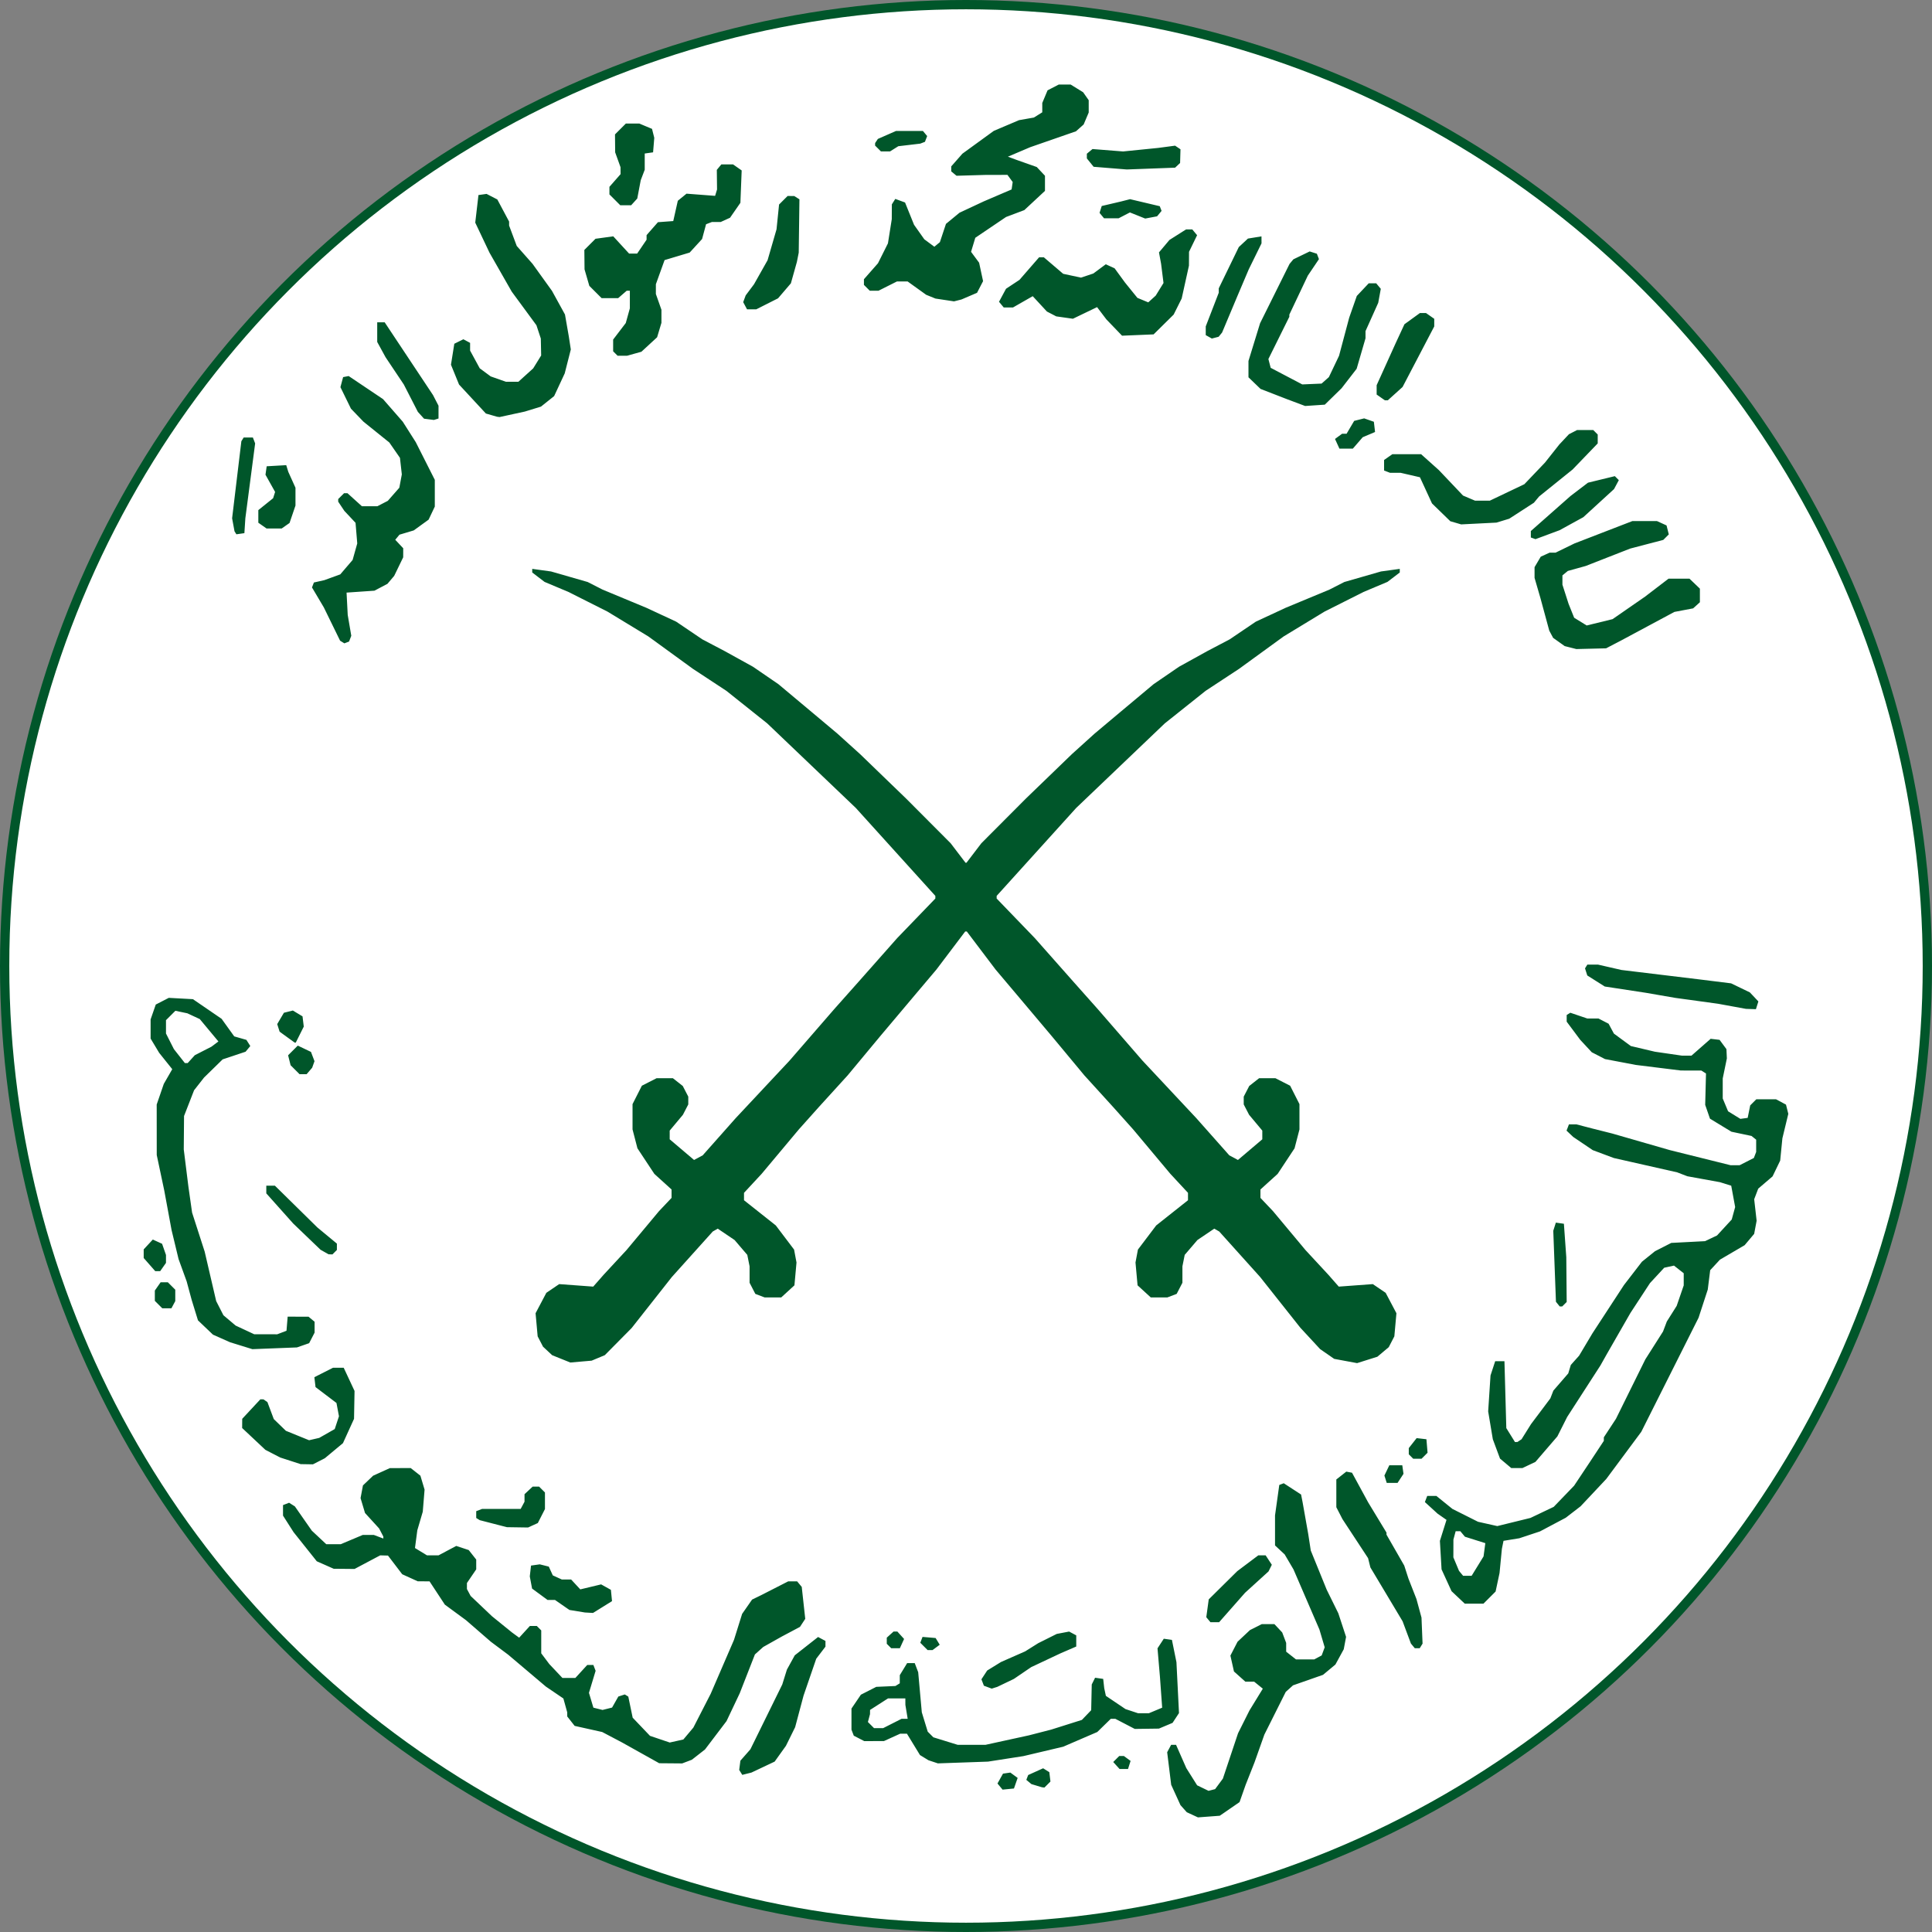 <?xml version="1.0" encoding="UTF-8" standalone="no"?>
<!-- Created with Inkscape (http://www.inkscape.org/) -->

<svg
   width="1040"
   height="1040"
   version="1.1"
   viewBox="0 0 1040 1040"
   id="svg1378"
   xmlns="http://www.w3.org/2000/svg"
   xmlns:svg="http://www.w3.org/2000/svg"
   xmlns:rdf="http://www.w3.org/1999/02/22-rdf-syntax-ns#"
   xmlns:cc="http://creativecommons.org/ns#"
   xmlns:dc="http://purl.org/dc/elements/1.1/">
  <rect x="0" y="0" width="1040" height="1040" fill="#808080" stroke="none"/>
  <defs
     id="defs1382" />
  <g
     id="g300"
     transform="translate(-1935.241,-508.264)">
    <circle
       style="opacity:1;fill:#00562a;fill-opacity:1;stroke-width:1.828;paint-order:markers fill stroke"
       id="circle2956"
       cx="2455.241"
       cy="1028.264"
       r="520" />
    <circle
       style="opacity:1;fill:#ffffff;fill-opacity:1;stroke-width:1.81;paint-order:markers fill stroke"
       id="path1659"
       cx="2455.241"
       cy="1028.264"
       r="515" />
    <path
       id="path1567"
       style="fill:#00562a;fill-opacity:1"
       d="M 2791.797,857.456 2783.797,857.653 2780.662,856.858 2777.527,856.063 2774.41,853.844 2771.293,851.625 2770.256,849.687 2769.219,847.749 2766.846,839.006 2764.473,830.264 2762.885,824.796 2761.297,819.328 V 816.45 813.572 L 2762.963,810.753 2764.628,807.934 2767.01,806.849 2769.392,805.764 H 2770.994 2772.598 L 2777.698,803.279 2782.797,800.795 2798.368,794.779 2813.938,788.764 H 2820.571 2827.203 L 2829.774,789.935 2832.345,791.107 2832.951,793.52 2833.557,795.933 2832.074,797.416 2830.591,798.899 2821.694,801.226 2812.797,803.554 2800.797,808.247 2788.797,812.941 2783.991,814.277 2779.185,815.612 2777.741,816.811 2776.297,818.009 V 820.502 822.995 L 2777.946,828.13 2779.594,833.264 2781.105,837.031 2782.617,840.798 2785.987,842.881 2789.358,844.964 2796.322,843.258 2803.286,841.551 2812.042,835.487 2820.797,829.424 2827.107,824.594 2833.417,819.764 H 2839.052 2844.688 L 2847.493,822.451 2850.297,825.138 V 828.796 832.454 L 2848.478,834.1 2846.658,835.747 2841.616,836.703 2836.573,837.66 2822.185,845.376 2807.797,853.092 2803.797,855.176 2799.797,857.26 Z M 2121.879,854.094 2120.616,854.579 2119.466,853.868 2118.316,853.157 2113.946,844.211 2109.575,835.264 2106.382,829.877 2103.188,824.491 2103.7,823.157 2104.212,821.823 2107.005,821.199 2109.797,820.574 2114.104,819.011 2118.411,817.448 2121.736,813.564 2125.061,809.68 2126.304,805.239 2127.548,800.798 2127.088,795.249 2126.628,789.7 2123.614,786.482 2120.6,783.264 2118.948,780.791 2117.297,778.319 V 777.613 776.907 L 2118.869,775.335 2120.44,773.764 H 2121.366 2122.292 L 2126.166,777.264 2130.04,780.764 H 2134.218 2138.397 L 2141.199,779.315 2144.001,777.866 2147.1,774.336 2150.199,770.807 2150.871,767.223 2151.543,763.639 2151.041,759.179 2150.538,754.718 2147.677,750.589 2144.815,746.46 2137.86,740.862 2130.905,735.264 2127.535,731.764 2124.166,728.264 2121.33,722.468 2118.495,716.673 2119.218,713.968 2119.941,711.264 2121.433,710.976 2122.925,710.689 2132.179,716.9 2141.433,723.11 2146.74,729.187 2152.047,735.264 2155.545,740.768 2159.044,746.271 2164.171,756.417 2169.297,766.562 V 773.762 780.961 L 2167.628,784.479 2165.959,787.996 2161.967,790.888 2157.975,793.78 2154.124,794.934 2150.274,796.087 2149.139,797.455 2148.004,798.822 2150.151,801.108 2152.297,803.393 2152.288,805.828 2152.278,808.264 2149.854,813.264 2147.43,818.264 2145.614,820.406 2143.797,822.548 2140.297,824.391 2136.797,826.233 2129.297,826.749 2121.797,827.264 2122.108,833.264 2122.418,839.264 2123.377,844.88 2124.337,850.497 2123.74,852.053 2123.143,853.609 Z M 2768.297,796.081 2761.797,798.494 2760.547,798.045 2759.297,797.597 V 795.861 794.125 L 2769.978,784.694 2780.659,775.264 2785.36,771.678 2790.062,768.091 2797.287,766.335 2804.513,764.579 2805.585,765.651 2806.657,766.723 2805.369,769.131 2804.08,771.538 2795.821,779.097 2787.561,786.657 2781.179,790.163 2774.797,793.669 Z M 2064.642,795.571 2062.486,795.878 2061.983,795.063 2061.479,794.249 2060.832,790.756 2060.185,787.264 2062.675,766.526 2065.164,745.789 2065.79,744.776 2066.415,743.764 H 2068.888 2071.36 L 2071.972,745.358 2072.584,746.953 2069.948,767.108 2067.311,787.264 2067.054,791.264 2066.797,795.264 Z M 2082.797,792.764 H 2078.742 L 2076.52,791.207 2074.297,789.65 V 786.254 782.858 L 2078.278,779.659 2082.259,776.46 2082.796,774.769 2083.332,773.078 2080.742,768.444 2078.152,763.81 2078.475,761.537 2078.797,759.264 2084.059,758.961 2089.32,758.658 2089.876,760.461 2090.433,762.264 2092.365,766.54 2094.297,770.817 V 775.612 780.407 L 2092.699,785.098 2091.101,789.788 2088.977,791.276 2086.852,792.764 Z M 2731.297,790.065 2721.797,790.547 2718.872,789.695 2715.946,788.843 2711.02,784.053 2706.094,779.264 2702.847,772.22 2699.599,765.177 2694.372,763.97 2689.145,762.764 H 2686.303 2683.461 L 2681.879,762.157 2680.297,761.55 V 758.713 755.877 L 2682.52,754.32 2684.742,752.764 H 2692.486 2700.231 L 2705.014,757.048 2709.797,761.332 2716.297,768.182 2722.797,775.031 2726.015,776.398 2729.233,777.764 H 2733.237 2737.241 L 2746.519,773.342 2755.797,768.92 2761.358,763.092 2766.918,757.264 2770.767,752.401 2774.616,747.538 2777.207,744.777 2779.797,742.014 2781.982,740.889 2784.166,739.764 H 2788.532 2792.897 L 2794.097,740.964 2795.297,742.164 V 744.561 746.958 L 2788.547,753.966 2781.797,760.974 2772.772,768.246 2763.747,775.518 2762.344,777.207 2760.942,778.897 2754.301,783.193 2747.66,787.489 2744.229,788.536 2740.797,789.584 Z M 2659.866,749.764 H 2656.255 L 2655.066,747.154 2653.876,744.545 2655.778,743.154 2657.68,741.764 H 2658.89 2660.1 L 2662.146,738.296 2664.192,734.828 2666.885,734.152 2669.578,733.476 2672.188,734.388 2674.797,735.301 2675.116,738.055 2675.435,740.808 2672.116,742.215 2668.797,743.622 2666.138,746.693 2663.478,749.764 Z M 2170.047,733.937 2168.797,734.324 2166.151,733.988 2163.505,733.651 2161.841,731.812 2160.177,729.973 2156.404,722.619 2152.631,715.264 2147.714,707.916 2142.797,700.569 2140.547,696.454 2138.297,692.34 V 687.052 681.764 H 2140.307 2142.316 L 2144.805,685.514 2147.294,689.264 2157.817,705.104 2168.339,720.943 2169.818,723.804 2171.297,726.664 V 730.107 733.55 Z M 2203.482,732.678 2202.797,732.592 2199.797,731.731 2196.797,730.869 2189.571,723.067 2182.345,715.264 2180.172,709.932 2177.999,704.6 2178.898,698.953 2179.797,693.306 2182.234,692.099 2184.671,690.893 2186.484,691.864 2188.297,692.834 V 694.914 696.993 L 2190.892,701.76 2193.487,706.528 2196.429,708.703 2199.372,710.879 2203.46,712.321 2207.549,713.764 H 2210.92 2214.292 L 2218.273,710.167 2222.254,706.57 2224.401,703.096 2226.548,699.622 2226.457,695.06 2226.365,690.499 2225.184,686.922 2224.004,683.344 2217.36,674.304 2210.716,665.264 2204.723,654.764 2198.729,644.264 2194.899,636.189 2191.068,628.114 2191.933,620.689 2192.797,613.264 2194.98,612.953 2197.162,612.642 2200.056,614.139 2202.95,615.636 2206.124,621.59 2209.297,627.544 V 628.616 629.689 L 2211.351,635.178 2213.405,640.667 2217.649,645.465 2221.892,650.264 2227.138,657.558 2232.383,664.851 2235.876,671.206 2239.369,677.56 2240.392,683.412 2241.415,689.264 2241.963,692.825 2242.51,696.385 2240.87,702.825 2239.23,709.264 2236.379,715.379 2233.529,721.494 2229.986,724.321 2226.443,727.148 2222.12,728.474 2217.797,729.8 2210.982,731.282 2204.167,732.764 Z M 2643.092,726.449 2637.797,726.807 2632.797,724.93 2627.797,723.054 2620.797,720.338 2613.797,717.622 2610.547,714.497 2607.297,711.371 V 706.974 702.576 L 2610.42,692.42 2613.542,682.264 2621.474,666.301 2629.406,650.337 2630.433,649.101 2631.459,647.864 2635.851,645.738 2640.243,643.612 2642.178,644.226 2644.113,644.84 2644.673,646.299 2645.233,647.759 2642.24,652.194 2639.247,656.629 2634.272,667.123 2629.297,677.617 V 678.199 678.782 L 2623.659,690.154 2618.021,701.527 2618.637,703.895 2619.253,706.264 2627.757,710.732 2636.262,715.2 2641.46,714.974 2646.657,714.748 2648.618,713.006 2650.579,711.264 2653.314,705.523 2656.048,699.783 2658.783,689.523 2661.517,679.264 2663.565,673.418 2665.613,667.571 2668.823,664.168 2672.034,660.764 H 2674.043 2676.052 L 2677.288,662.253 2678.524,663.742 2677.835,667.503 2677.146,671.264 2673.722,678.89 2670.297,686.515 V 688.441 690.366 L 2667.911,698.576 2665.524,706.785 2661.469,712.025 2657.415,717.264 2652.901,721.678 2648.387,726.092 Z M 2681.517,723.764 H 2680.742 L 2678.52,722.207 2676.297,720.65 V 718.135 715.619 L 2681.353,704.441 2686.409,693.264 2688.831,688.036 2691.254,682.808 2695.426,679.786 2699.597,676.764 H 2701.225 2702.852 L 2705.075,678.32 2707.297,679.877 V 681.93 683.984 L 2698.776,700.277 2690.253,716.571 2686.273,720.167 2682.292,723.764 Z M 2270.247,699.758 2267.697,699.764 2266.497,698.564 2265.297,697.364 V 694.208 691.051 L 2268.698,686.598 2272.098,682.145 2273.192,678.204 2274.286,674.264 2274.292,669.514 2274.297,664.764 H 2273.45 2272.603 L 2270.297,666.764 2267.991,668.764 H 2263.544 2259.097 L 2255.787,665.453 2252.477,662.143 2251.188,657.703 2249.899,653.264 2249.849,648.033 2249.797,642.802 2252.802,639.797 2255.807,636.793 2260.583,636.138 2265.358,635.484 2269.618,640.124 2273.878,644.764 H 2276.052 2278.225 L 2280.761,641.032 2283.297,637.299 V 636.066 634.833 L 2286.353,631.353 2289.408,627.873 2293.533,627.569 2297.657,627.264 2298.882,621.8 2300.107,616.336 2302.452,614.427 2304.797,612.518 2312.491,613.105 2320.185,613.692 2320.707,611.978 2321.228,610.264 2321.166,604.982 2321.105,599.701 2322.324,598.232 2323.542,596.764 H 2326.697 2329.852 L 2332.17,598.387 2334.487,600.01 2334.142,608.725 2333.797,617.439 2331.011,621.457 2328.225,625.476 2325.714,626.62 2323.203,627.764 H 2320.832 2318.461 L 2316.89,628.367 2315.319,628.969 2314.248,632.947 2313.177,636.924 2309.834,640.573 2306.49,644.221 2299.736,646.248 2292.981,648.275 2290.642,654.769 2288.302,661.264 2288.3,663.888 2288.297,666.512 2289.797,670.764 2291.297,675.015 V 678.523 682.032 L 2290.131,685.923 2288.965,689.815 2284.736,693.713 2280.507,697.612 2276.652,698.682 2272.797,699.753 Z M 2589.407,690.025 2587.581,690.502 2585.939,689.583 2584.297,688.664 V 686.314 683.964 L 2587.797,674.902 2591.297,665.839 V 664.663 663.486 L 2596.693,652.375 2602.089,641.264 2604.55,638.974 2607.011,636.685 2610.654,636.093 2614.297,635.502 2614.309,637.383 2614.32,639.264 2610.883,646.264 2607.445,653.264 2604.471,660.264 2601.497,667.264 2597.297,677.264 2593.097,687.264 2592.164,688.406 2591.232,689.548 Z M 2547.735,688.617 2539.242,688.971 2535.02,684.576 2530.797,680.182 2528.297,676.884 2525.797,673.586 2519.297,676.716 2512.797,679.845 2508.311,679.208 2503.824,678.57 2501.311,677.268 2498.797,675.966 2494.977,671.832 2491.156,667.698 2485.855,670.731 2480.554,673.764 H 2478.048 2475.542 L 2474.276,672.238 2473.01,670.713 2474.896,667.211 2476.782,663.709 2480.407,661.31 2484.032,658.911 2489.315,652.837 2494.597,646.764 H 2495.866 2497.134 L 2502.34,651.208 2507.546,655.651 2512.348,656.681 2517.15,657.711 2520.474,656.599 2523.797,655.488 2527.137,653.006 2530.477,650.525 2532.855,651.608 2535.232,652.691 2538.015,656.502 2540.797,660.312 2544.152,664.46 2547.507,668.608 2550.428,669.818 2553.348,671.028 2555.355,669.211 2557.362,667.395 2559.461,663.999 2561.561,660.602 2560.91,655.433 2560.26,650.264 2559.692,647.194 2559.123,644.124 2561.941,640.776 2564.758,637.428 2569.224,634.596 2573.689,631.764 H 2575.371 2577.052 L 2578.346,633.322 2579.639,634.881 2577.468,639.349 2575.297,643.817 2575.276,647.54 2575.254,651.264 2573.299,660.108 2571.343,668.953 2569.183,673.278 2567.023,677.603 2561.626,682.933 2556.229,688.264 Z M 2339.861,674.764 H 2337.368 L 2336.336,672.836 2335.305,670.909 2335.977,669.086 2336.65,667.264 2338.894,664.264 2341.137,661.264 2344.783,654.801 2348.43,648.338 2350.838,640.026 2353.247,631.715 2353.931,625.035 2354.615,618.355 2356.911,616.059 2359.206,613.764 2361.002,613.779 2362.797,613.794 2364.188,614.675 2365.579,615.556 2365.388,629.91 2365.198,644.264 2364.702,646.764 2364.206,649.264 2362.591,655.021 2360.976,660.779 2357.521,664.815 2354.066,668.852 2348.21,671.808 2342.354,674.764 Z M 2450.797,669.982 2448.797,670.491 2443.797,669.734 2438.797,668.978 2436.297,667.962 2433.797,666.945 2428.801,663.355 2423.804,659.764 H 2420.946 2418.088 L 2413.11,662.264 2408.133,664.764 H 2405.787 2403.44 L 2401.869,663.192 2400.297,661.621 V 660.096 658.571 L 2404.08,654.273 2407.863,649.975 2410.543,644.62 2413.222,639.264 2414.252,632.764 2415.282,626.264 2415.305,622.264 2415.328,618.264 2416.254,616.8 2417.18,615.336 2419.805,616.3 2422.43,617.264 2424.852,623.264 2427.274,629.264 2430.036,633.169 2432.797,637.075 2435.501,639.08 2438.205,641.085 2439.696,639.848 2441.188,638.61 2442.82,633.696 2444.452,628.782 2448.102,625.773 2451.752,622.765 2458.274,619.716 2464.797,616.668 2472.297,613.452 2479.797,610.236 2480.085,608.242 2480.373,606.249 2478.965,604.324 2477.557,602.398 2471.677,602.41 2465.797,602.421 2457.967,602.648 2450.136,602.875 2448.717,601.697 2447.297,600.519 V 599.176 597.833 L 2450.301,594.413 2453.304,590.992 2461.753,584.854 2470.201,578.716 2476.999,575.828 2483.797,572.94 2487.797,572.239 2491.797,571.539 2494.047,570.128 2496.297,568.718 V 566.209 563.7 L 2497.719,560.298 2499.14,556.897 2502.169,555.33 2505.198,553.764 H 2508.38 2511.561 L 2514.93,555.846 2518.299,557.928 2519.798,560.068 2521.297,562.209 V 565.518 568.828 L 2519.935,572.046 2518.573,575.264 2516.51,577.102 2514.446,578.939 2502.122,583.22 2489.797,587.501 2483.797,590.053 2477.797,592.604 2480.297,593.529 2482.797,594.453 2488.064,596.312 2493.331,598.171 2495.542,600.524 2497.752,602.876 V 606.946 611.015 L 2492.193,616.189 2486.634,621.363 2481.716,623.218 2476.797,625.072 2468.522,630.668 2460.246,636.264 2459.105,640.042 2457.964,643.821 2460.133,646.755 2462.303,649.69 2463.366,654.649 2464.43,659.607 2462.807,662.745 2461.184,665.883 2456.991,667.679 2452.797,669.474 Z M 2533.47,625.764 H 2529.542 L 2528.337,624.312 2527.132,622.86 2527.72,621.008 2528.307,619.157 2533.552,617.928 2538.797,616.698 2541.177,616.09 2543.556,615.481 2551.55,617.372 2559.545,619.264 2560.033,620.526 2560.521,621.789 2559.309,623.25 2558.096,624.711 2554.9,625.31 2551.704,625.91 2547.591,624.265 2543.478,622.619 2540.437,624.191 2537.397,625.764 Z M 2272.066,618.764 H 2269.144 L 2266.22,615.841 2263.297,612.918 V 610.875 608.833 L 2266.297,605.417 2269.297,602 2269.282,600.132 2269.267,598.264 2267.826,594.264 2266.385,590.264 2266.341,585.437 2266.297,580.61 2269.22,577.687 2272.144,574.764 H 2275.753 2279.362 L 2282.794,576.198 2286.226,577.632 2286.831,580.043 2287.437,582.454 2287.117,586.359 2286.797,590.264 2284.547,590.583 2282.297,590.903 V 595.268 599.634 L 2281.226,602.449 2280.154,605.264 2279.217,610.194 2278.281,615.125 2276.634,616.944 2274.987,618.764 Z M 2554.797,599.008 2541.797,599.492 2532.87,598.768 2523.943,598.044 2522.12,595.793 2520.297,593.542 V 592.275 591.009 L 2521.814,589.75 2523.331,588.491 2531.564,589.142 2539.797,589.794 2549.297,588.836 2558.797,587.878 2563.297,587.278 2567.797,586.678 2569.247,587.653 2570.698,588.629 2570.593,592.315 2570.489,596.001 2569.143,597.262 2567.797,598.523 Z M 2411.904,589.764 H 2409.44 L 2407.869,588.192 2406.297,586.621 2406.313,585.942 2406.328,585.264 2407.063,584.156 2407.797,583.048 2412.675,580.906 2417.552,578.764 H 2424.802 2432.052 L 2433.192,580.137 2434.332,581.51 2433.737,583.06 2433.143,584.609 2431.877,585.095 2430.611,585.581 2424.704,586.278 2418.797,586.976 2416.583,588.37 2414.368,589.764 Z" />
    <path
       style="fill:#00562a;fill-opacity:1"
       d="M 2247.985,1241.209 2242.241,1241.708 2237.352,1239.737 2232.464,1237.767 2230.008,1235.473 2227.551,1233.179 2226.106,1230.4 2224.661,1227.622 2224.102,1221.4 2223.543,1215.179 2226.441,1209.686 2229.338,1204.193 2232.79,1201.849 2236.241,1199.504 2245.406,1200.178 2254.571,1200.853 2257.406,1197.629 2260.241,1194.404 2266.368,1187.792 2272.495,1181.179 2281.261,1170.679 2290.026,1160.179 2293.384,1156.637 2296.741,1153.094 V 1150.828 1148.562 L 2292.113,1144.37 2287.484,1140.179 2282.93,1133.288 2278.375,1126.398 2277.058,1121.32 2275.741,1116.243 V 1109.428 1102.612 L 2278.25,1097.661 2280.759,1092.71 2284.71,1090.695 2288.662,1088.679 H 2293.066 2297.472 L 2300.126,1090.767 2302.781,1092.855 2304.261,1095.717 2305.741,1098.579 V 1100.679 1102.778 L 2304.302,1105.561 2302.863,1108.343 2299.302,1112.606 2295.741,1116.868 V 1119.211 1121.553 L 2302.3,1127.117 2308.858,1132.681 2311.185,1131.43 2313.513,1130.179 2322.377,1120.187 2331.241,1110.194 2345.754,1094.687 2360.268,1079.179 2372.254,1065.363 2384.241,1051.547 2390.741,1044.239 2397.241,1036.932 2407.741,1025.068 2418.241,1013.204 2428.491,1002.577 2438.741,991.949 V 991.236 990.523 L 2417.33,966.851 2395.918,943.179 2372.08,920.424 2348.241,897.67 2337.241,888.902 2326.241,880.134 2317.241,874.216 2308.241,868.298 2296.241,859.576 2284.241,850.855 2273.241,844.17 2262.241,837.486 2251.741,832.2 2241.241,826.914 2234.805,824.205 2228.369,821.497 2225.055,818.969 2221.741,816.441 V 815.466 814.491 L 2226.801,815.187 2231.861,815.883 2241.725,818.722 2251.59,821.561 2255.597,823.605 2259.603,825.649 2271.422,830.559 2283.241,835.47 2291.241,839.191 2299.241,842.913 2306.278,847.674 2313.316,852.435 2319.278,855.566 2325.241,858.697 2332.912,862.938 2340.583,867.179 2347.412,871.859 2354.241,876.54 2363.241,884.073 2372.241,891.605 2379.135,897.392 2386.03,903.179 2392.116,908.679 2398.202,914.179 2410.625,926.179 2423.048,938.179 2435.008,950.179 2446.968,962.179 2450.975,967.429 2454.981,972.679 H 2455.241 2455.501 L 2459.508,967.429 2463.514,962.179 2475.474,950.179 2487.434,938.179 2499.857,926.179 2512.281,914.179 2518.367,908.679 2524.453,903.179 2531.347,897.392 2538.241,891.605 2547.241,884.073 2556.241,876.54 2563.07,871.859 2569.9,867.179 2577.57,862.938 2585.241,858.697 2591.204,855.566 2597.167,852.435 2604.204,847.674 2611.241,842.913 2619.241,839.191 2627.241,835.47 2639.06,830.559 2650.879,825.649 2654.886,823.605 2658.893,821.561 2668.757,818.722 2678.622,815.883 2683.681,815.187 2688.741,814.491 V 815.466 816.441 L 2685.427,818.969 2682.113,821.497 2675.677,824.205 2669.241,826.914 2658.741,832.2 2648.241,837.486 2637.241,844.17 2626.241,850.855 2614.241,859.576 2602.241,868.298 2593.241,874.216 2584.241,880.134 2573.241,888.902 2562.241,897.67 2538.403,920.424 2514.564,943.179 2493.153,966.851 2471.741,990.523 V 991.236 991.949 L 2481.991,1002.577 2492.241,1013.204 2502.741,1025.068 2513.241,1036.932 2519.741,1044.239 2526.241,1051.547 2538.228,1065.363 2550.215,1079.179 2564.728,1094.687 2579.241,1110.194 2588.106,1120.187 2596.97,1130.179 2599.297,1131.43 2601.624,1132.681 2608.183,1127.117 2614.741,1121.553 V 1119.211 1116.868 L 2611.18,1112.606 2607.619,1108.343 2606.18,1105.561 2604.741,1102.778 V 1100.679 1098.579 L 2606.221,1095.717 2607.701,1092.855 2610.356,1090.767 2613.011,1088.679 H 2617.416 2621.821 L 2625.772,1090.695 2629.724,1092.71 2632.232,1097.661 2634.741,1102.612 V 1109.428 1116.243 L 2633.424,1121.32 2632.107,1126.398 2627.553,1133.288 2622.998,1140.179 2618.37,1144.37 2613.741,1148.562 V 1150.828 1153.094 L 2617.099,1156.637 2620.456,1160.179 2629.222,1170.679 2637.988,1181.179 2644.114,1187.792 2650.241,1194.404 2653.076,1197.629 2655.912,1200.853 2665.076,1200.178 2674.241,1199.504 2677.693,1201.849 2681.144,1204.193 2684.042,1209.686 2686.939,1215.179 2686.381,1221.4 2685.822,1227.622 2684.317,1230.531 2682.813,1233.44 2679.751,1236.017 2676.69,1238.593 2671.228,1240.314 2665.766,1242.036 2659.605,1240.891 2653.444,1239.745 2649.659,1237.122 2645.874,1234.499 2640.558,1228.754 2635.241,1223.009 2624.394,1209.324 2613.546,1195.638 2602.549,1183.409 2591.551,1171.179 2590.214,1170.417 2588.876,1169.655 2584.35,1172.71 2579.823,1175.765 2576.398,1179.766 2572.974,1183.767 2572.357,1186.848 2571.741,1189.929 V 1194.353 1198.778 L 2570.193,1201.771 2568.645,1204.765 2566.128,1205.722 2563.611,1206.679 H 2559.161 2554.712 L 2551.153,1203.418 2547.595,1200.157 2547.038,1194.017 2546.481,1187.877 2547.134,1184.397 2547.787,1180.916 2552.707,1174.418 2557.626,1167.919 2566.184,1161.138 2574.741,1154.356 V 1152.364 1150.372 L 2569.991,1145.252 2565.241,1140.132 2555.241,1128.191 2545.241,1116.25 2539.846,1110.215 2534.45,1104.179 2526.717,1095.679 2518.984,1087.179 2510.26,1076.679 2501.536,1066.179 2491.889,1054.732 2482.241,1043.284 2476.706,1036.732 2471.171,1030.179 2463.42,1019.929 2455.668,1009.679 H 2455.241 2454.814 L 2447.063,1019.929 2439.311,1030.179 2433.776,1036.732 2428.241,1043.284 2418.594,1054.732 2408.946,1066.179 2400.222,1076.679 2391.499,1087.179 2383.766,1095.679 2376.032,1104.179 2370.637,1110.215 2365.241,1116.25 2355.241,1128.191 2345.241,1140.132 2340.491,1145.252 2335.741,1150.372 V 1152.364 1154.356 L 2344.299,1161.138 2352.856,1167.919 2357.776,1174.418 2362.695,1180.916 2363.348,1184.397 2364.001,1187.877 2363.444,1194.017 2362.887,1200.157 2359.329,1203.418 2355.771,1206.679 H 2351.321 2346.871 L 2344.354,1205.722 2341.837,1204.765 2340.289,1201.771 2338.741,1198.778 V 1194.353 1189.929 L 2338.125,1186.848 2337.509,1183.767 2334.084,1179.766 2330.659,1175.765 2326.133,1172.71 2321.606,1169.655 2320.268,1170.417 2318.931,1171.179 2307.934,1183.409 2296.936,1195.638 2286.089,1209.401 2275.241,1223.163 2268.028,1230.457 2260.814,1237.75 2257.271,1239.23 2253.729,1240.711 Z"
       id="path1547" />
    <path
       id="path1507"
       style="fill:#00562a;fill-opacity:1"
       d="M 2585.961,1486.125 2580.091,1486.564 2577.091,1485.177 2574.091,1483.791 2572.388,1481.877 2570.685,1479.963 2568.189,1474.49 2565.693,1469.017 2564.613,1460.257 2563.532,1451.496 2564.597,1449.507 2565.662,1447.517 H 2566.99 2568.318 L 2571.072,1453.767 2573.825,1460.017 2576.743,1464.659 2579.661,1469.302 2582.731,1470.788 2585.801,1472.275 2587.57,1471.813 2589.339,1471.35 2591.43,1468.522 2593.521,1465.694 2597.601,1453.487 2601.682,1441.281 2604.754,1435.149 2607.827,1429.017 2611.424,1423.15 2615.02,1417.283 2612.695,1415.4 2610.37,1413.517 H 2607.996 2605.623 L 2602.553,1410.767 2599.483,1408.017 2598.528,1403.747 2597.572,1399.476 2599.494,1395.747 2601.416,1392.017 2604.754,1388.879 2608.091,1385.741 2611.292,1384.129 2614.492,1382.517 H 2617.867 2621.243 L 2623.35,1384.767 2625.458,1387.017 2626.525,1389.832 2627.591,1392.648 V 1395.01 1397.372 L 2630.226,1399.445 2632.861,1401.517 H 2637.792 2642.723 L 2644.713,1400.452 2646.704,1399.387 2647.516,1397.202 2648.328,1395.017 2646.91,1390.229 2645.491,1385.441 2638.519,1369.279 2631.547,1353.117 2629.164,1349.067 2626.782,1345.017 2624.186,1342.593 2621.591,1340.169 2621.59,1332.093 2621.589,1324.017 2622.734,1315.819 2623.88,1307.621 2625.081,1307.16 2626.282,1306.699 2630.95,1309.735 2635.617,1312.771 2636.032,1314.894 2636.448,1317.017 2637.955,1325.517 2639.462,1334.017 2640.15,1338.475 2640.837,1342.932 2645.125,1353.475 2649.413,1364.017 2652.54,1370.361 2655.666,1376.705 2657.751,1383.054 2659.835,1389.403 2659.211,1392.73 2658.587,1396.056 2656.339,1400.173 2654.091,1404.291 2650.759,1407.062 2647.427,1409.834 2639.357,1412.658 2631.287,1415.482 2629.326,1417.25 2627.365,1419.017 2621.606,1430.517 2615.847,1442.017 2613.187,1449.517 2610.527,1457.017 2608.155,1463.017 2605.783,1469.017 2604.138,1473.679 2602.493,1478.342 2597.162,1482.014 2591.83,1485.686 Z M 2477.988,1471.319 2474.921,1471.62 2473.555,1469.973 2472.188,1468.327 2473.673,1465.672 2475.158,1463.017 2477.132,1462.73 2479.106,1462.442 2481.076,1463.882 2483.046,1465.323 2482.05,1468.17 2481.055,1471.017 Z M 2496.77,1470.431 2496.091,1470.345 2493.277,1469.501 2490.463,1468.656 2489.087,1467.514 2487.71,1466.371 2488.21,1465.07 2488.709,1463.768 2492.736,1461.952 2496.763,1460.136 2498.427,1461.178 2500.091,1462.219 2500.396,1464.743 2500.7,1467.266 2499.074,1468.892 2497.448,1470.517 Z M 2337.281,1463.059 2334.809,1463.679 2333.981,1462.349 2333.153,1461.017 2333.474,1458.533 2333.796,1456.049 2336.486,1452.985 2339.176,1449.92 2347.759,1432.469 2356.341,1415.017 2357.588,1411.017 2358.835,1407.017 2360.951,1403.172 2363.067,1399.326 2369.343,1394.394 2375.619,1389.462 2377.605,1390.525 2379.591,1391.588 V 1393.119 1394.651 L 2377.106,1397.909 2374.621,1401.168 2371.209,1411.092 2367.797,1421.017 2365.53,1429.517 2363.264,1438.017 2360.796,1443.017 2358.328,1448.017 2355.282,1452.279 2352.235,1456.541 2345.994,1459.49 2339.752,1462.439 Z M 2540.179,1460.517 H 2537.901 L 2536.199,1458.636 2534.496,1456.755 2536.115,1455.136 2537.734,1453.517 H 2538.972 2540.209 L 2542.023,1454.844 2543.836,1456.17 2543.146,1458.344 2542.456,1460.517 Z M 2296.276,1457.466 2290.091,1457.415 2280.091,1451.826 2270.091,1446.238 2264.753,1443.426 2259.416,1440.615 2251.996,1438.964 2244.576,1437.313 2242.584,1434.781 2240.591,1432.248 2240.586,1431.133 2240.58,1430.017 2239.544,1426.287 2238.508,1422.556 2233.8,1419.357 2229.091,1416.159 2218.962,1407.588 2208.832,1399.017 2204.151,1395.517 2199.47,1392.017 2192.781,1386.214 2186.091,1380.411 2180.397,1376.226 2174.702,1372.041 2170.585,1365.779 2166.468,1359.517 2163.28,1359.495 2160.091,1359.474 2155.924,1357.581 2151.757,1355.689 2147.924,1350.66 2144.091,1345.631 2141.992,1345.574 2139.893,1345.517 2132.998,1349.176 2126.103,1352.835 2120.481,1352.782 2114.859,1352.729 2110.313,1350.718 2105.766,1348.707 2099.514,1340.862 2093.262,1333.017 2090.426,1328.572 2087.591,1324.126 V 1321.29 1318.455 L 2089.227,1317.827 2090.863,1317.199 2092.417,1318.179 2093.971,1319.159 2098.531,1325.692 2103.091,1332.224 2106.981,1335.871 2110.871,1339.517 H 2114.761 2118.652 L 2124.591,1337.017 2130.531,1334.517 H 2133.496 2136.461 L 2139.026,1335.493 2141.591,1336.468 V 1335.927 1335.386 L 2140.449,1333.202 2139.307,1331.017 2135.519,1326.865 2131.73,1322.713 2130.531,1318.711 2129.332,1314.71 2129.974,1311.289 2130.616,1307.868 2133.354,1305.252 2136.091,1302.635 2140.591,1300.598 2145.091,1298.561 2150.706,1298.539 2156.322,1298.517 2158.932,1300.571 2161.543,1302.625 2162.666,1306.373 2163.789,1310.12 2163.305,1316.069 2162.82,1322.017 2161.352,1327.017 2159.884,1332.017 2159.253,1336.792 2158.623,1341.566 2161.857,1343.538 2165.091,1345.51 2168.192,1345.514 2171.293,1345.517 2176.065,1342.98 2180.837,1340.443 2184.198,1341.553 2187.56,1342.662 2189.576,1345.225 2191.591,1347.787 V 1350.42 1353.053 L 2189.091,1356.732 2186.591,1360.411 V 1362.03 1363.649 L 2187.586,1365.507 2188.58,1367.365 2194.336,1372.833 2200.091,1378.301 2205.472,1382.659 2210.852,1387.017 2212.779,1388.428 2214.706,1389.838 2217.592,1386.678 2220.479,1383.517 H 2222.335 2224.191 L 2225.391,1384.717 2226.591,1385.917 V 1392.083 1398.248 L 2228.757,1401.133 2230.923,1404.017 2234.46,1407.767 2237.997,1411.517 H 2241.473 2244.949 L 2248.155,1408.017 2251.361,1404.517 H 2253.008 2254.654 L 2255.258,1406.092 2255.863,1407.667 2254.069,1413.592 2252.275,1419.517 2253.47,1423.508 2254.666,1427.498 2257.128,1428.116 2259.591,1428.734 2262.158,1428.09 2264.726,1427.446 2266.408,1424.479 2268.091,1421.512 2269.832,1420.95 2271.573,1420.388 2272.515,1420.97 2273.457,1421.552 2274.634,1427.225 2275.812,1432.898 2280.473,1437.784 2285.134,1442.67 2290.449,1444.469 2295.763,1446.268 2299.427,1445.452 2303.091,1444.635 2305.783,1441.434 2308.475,1438.232 2313.145,1429.125 2317.816,1420.017 2324.081,1405.517 2330.346,1391.017 2332.538,1384.017 2334.73,1377.017 2337.411,1373.169 2340.091,1369.322 2342.591,1368.104 2345.091,1366.887 2352.307,1363.202 2359.523,1359.517 H 2361.935 2364.346 L 2365.584,1361.009 2366.822,1362.5 2367.766,1371.093 2368.71,1379.687 2367.29,1381.852 2365.87,1384.017 2360.981,1386.615 2356.091,1389.212 2351.091,1392.023 2346.091,1394.833 2343.853,1396.838 2341.616,1398.843 2337.521,1409.316 2333.426,1419.789 2329.877,1427.267 2326.327,1434.745 2320.53,1442.381 2314.733,1450.017 2311.205,1452.776 2307.677,1455.534 2305.069,1456.526 2302.461,1457.517 Z M 2453.591,1457.02 2440.091,1457.493 2437.56,1456.65 2435.028,1455.807 2432.748,1454.412 2430.468,1453.017 2426.957,1447.267 2423.447,1441.517 H 2421.628 2419.81 L 2415.45,1443.495 2411.091,1445.474 2405.792,1445.495 2400.492,1445.517 2397.663,1444.054 2394.834,1442.591 2394.213,1440.973 2393.591,1439.354 V 1433.668 1427.982 L 2396.125,1424.253 2398.659,1420.523 2402.797,1418.412 2406.935,1416.301 2412.094,1416.073 2417.253,1415.844 2418.422,1415.122 2419.591,1414.399 2419.595,1412.208 2419.599,1410.017 2421.58,1406.767 2423.562,1403.517 H 2425.601 2427.641 L 2428.575,1405.973 2429.508,1408.429 2430.481,1419.223 2431.453,1430.017 2433.047,1435.221 2434.641,1440.425 2436.161,1441.945 2437.682,1443.465 2444.242,1445.491 2450.802,1447.517 H 2458.254 2465.706 L 2470.398,1446.49 2475.091,1445.463 2482.091,1443.936 2489.091,1442.409 2495.091,1440.863 2501.091,1439.317 2509.357,1436.706 2517.622,1434.095 2520.126,1431.481 2522.631,1428.867 2522.781,1421.942 2522.931,1415.017 2523.829,1413.207 2524.727,1411.396 2526.909,1411.707 2529.091,1412.017 2529.371,1414.517 2529.651,1417.017 2530.094,1419.082 2530.537,1421.147 2535.814,1424.706 2541.091,1428.264 2544.49,1429.391 2547.89,1430.517 H 2550.773 2553.655 L 2557.249,1429.016 2560.842,1427.515 2560.246,1419.266 2559.65,1411.017 2558.99,1403.29 2558.331,1395.563 2560.024,1392.979 2561.718,1390.395 2563.905,1390.706 2566.091,1391.017 2567.308,1397.017 2568.524,1403.017 2569.209,1416.712 2569.894,1430.407 2568.165,1433.045 2566.436,1435.685 2562.764,1437.229 2559.091,1438.774 2552.591,1438.861 2546.091,1438.948 2540.874,1436.233 2535.658,1433.517 H 2534.417 2533.176 L 2529.548,1437.059 2525.921,1440.601 2516.731,1444.563 2507.54,1448.526 2496.835,1451.055 2486.129,1453.585 2476.61,1455.066 2467.091,1456.548 Z M 2408.196,1438.517 H 2410.658 L 2415.591,1436.017 2420.525,1433.517 H 2422.189 2423.853 L 2423.233,1429.767 2422.613,1426.017 2422.602,1424.267 2422.591,1422.517 H 2417.929 2413.266 L 2408.429,1425.622 2403.591,1428.726 2403.578,1429.872 2403.564,1431.017 2403,1433.118 2402.436,1435.219 2404.085,1436.868 2405.734,1438.517 Z M 2470.591,1416.782 2469.091,1417.255 2466.98,1416.47 2464.869,1415.685 2464.208,1413.96 2463.546,1412.236 2465.094,1409.873 2466.642,1407.511 2470.367,1405.215 2474.091,1402.919 2480.591,1400.061 2487.091,1397.202 2490.605,1394.996 2494.119,1392.79 2499.105,1390.299 2504.091,1387.808 2507.423,1387.172 2510.755,1386.535 2512.673,1387.561 2514.591,1388.588 V 1391.588 1394.589 L 2510.341,1396.428 2506.091,1398.267 2498.218,1401.972 2490.345,1405.676 2485.689,1408.847 2481.034,1412.017 2476.562,1414.163 2472.091,1416.309 Z M 2435.9,1396.517 H 2434.591 L 2432.614,1394.54 2430.637,1392.563 2431.241,1390.987 2431.846,1389.412 2435.367,1389.715 2438.889,1390.017 2439.99,1391.826 2441.091,1393.635 2439.15,1395.076 2437.209,1396.517 Z M 2417.313,1395.517 H 2414.991 L 2413.791,1394.317 2412.591,1393.117 V 1391.472 1389.827 L 2414.42,1388.172 2416.249,1386.517 H 2417.265 2418.281 L 2420.095,1388.522 2421.909,1390.526 2420.771,1393.022 2419.634,1395.517 Z M 2698.155,1395.517 H 2696.836 L 2695.789,1394.255 2694.741,1392.993 2692.504,1387.005 2690.266,1381.017 2681.595,1366.517 2672.923,1352.017 2672.301,1349.517 2671.678,1347.016 2664.786,1336.517 2657.893,1326.017 2656.242,1322.817 2654.591,1319.617 V 1312.14 1304.663 L 2657.274,1302.552 2659.958,1300.441 2661.495,1300.737 2663.033,1301.034 2667.385,1309.025 2671.737,1317.017 2676.664,1325.141 2681.591,1333.265 V 1333.812 1334.36 L 2686.371,1342.689 2691.151,1351.017 2692.282,1354.517 2693.413,1358.017 2695.566,1363.517 2697.72,1369.017 2699.079,1374.022 2700.438,1379.026 2700.724,1386.029 2701.01,1393.031 2700.242,1394.274 2699.473,1395.517 Z M 2589.159,1381.517 H 2586.836 L 2585.713,1380.164 2584.589,1378.81 2585.247,1374.009 2585.905,1369.209 2593.586,1361.613 2601.266,1354.017 2606.919,1349.767 2612.571,1345.517 H 2614.558 2616.545 L 2618.206,1348.052 2619.866,1350.586 2618.979,1352.375 2618.091,1354.164 2611.775,1359.91 2605.458,1365.656 2598.47,1373.587 2591.481,1381.517 Z M 2252.275,1376.392 2250.091,1376.267 2245.925,1375.586 2241.758,1374.905 2237.871,1372.211 2233.984,1369.517 H 2231.985 2229.985 L 2225.822,1366.456 2221.659,1363.394 2221.043,1360.114 2220.428,1356.833 2220.76,1353.925 2221.091,1351.017 2223.443,1350.685 2225.795,1350.352 2228.227,1350.962 2230.659,1351.573 2231.736,1353.935 2232.812,1356.297 2235.249,1357.407 2237.685,1358.517 H 2240.186 2242.687 L 2245.149,1361.175 2247.612,1363.832 2253.221,1362.486 2258.83,1361.141 2261.461,1362.61 2264.091,1364.08 2264.391,1367.118 2264.691,1370.157 2259.575,1373.337 2254.458,1376.517 Z M 2728.762,1371.517 H 2723.734 L 2720.171,1368.158 2716.609,1364.798 2713.921,1358.928 2711.234,1353.057 2710.79,1345.382 2710.345,1337.708 2712.121,1332.063 2713.896,1326.419 2711.494,1324.744 2709.091,1323.068 2705.675,1319.947 2702.259,1316.825 2702.894,1315.171 2703.528,1313.517 H 2705.982 2708.436 L 2712.764,1317.02 2717.091,1320.522 2723.977,1323.978 2730.862,1327.435 2736.047,1328.595 2741.231,1329.755 2750.161,1327.562 2759.091,1325.369 2765.355,1322.386 2771.619,1319.402 2777.103,1313.71 2782.587,1308.017 2786.916,1301.517 2791.244,1295.017 2794.918,1289.444 2798.591,1283.871 V 1282.921 1281.972 L 2801.854,1276.995 2805.117,1272.017 2813.02,1256.017 2820.923,1240.017 2825.69,1232.517 2830.456,1225.017 2831.481,1222.316 2832.505,1219.615 2835.151,1215.422 2837.798,1211.23 2839.695,1205.717 2841.591,1200.204 V 1196.934 1193.663 L 2838.971,1191.601 2836.35,1189.54 2833.721,1190.114 2831.091,1190.689 2827.258,1194.826 2823.424,1198.963 2818.17,1206.99 2812.915,1215.017 2806.602,1226.017 2800.289,1237.017 2798.506,1240.181 2796.723,1243.344 2787.788,1257.181 2778.853,1271.017 2776.213,1276.253 2773.573,1281.488 2767.669,1288.348 2761.765,1295.207 2758.277,1296.862 2754.789,1298.517 H 2751.767 2748.745 L 2745.724,1295.976 2742.704,1293.434 2740.768,1288.226 2738.833,1283.017 2737.579,1275.517 2736.325,1268.017 2736.958,1258.347 2737.591,1248.676 2738.845,1244.847 2740.1,1241.017 H 2742.596 2745.091 L 2745.591,1259.017 2746.091,1277.017 2748.423,1280.767 2750.754,1284.517 2751.423,1284.502 2752.091,1284.487 2753.192,1283.752 2754.292,1283.017 2756.837,1278.954 2759.381,1274.889 2764.589,1267.954 2769.797,1261.017 2770.609,1258.927 2771.421,1256.836 2775.43,1252.204 2779.439,1247.571 2780.128,1245.294 2780.816,1243.017 2783.051,1240.517 2785.286,1238.017 2788.863,1232.017 2792.441,1226.017 2800.928,1213.017 2809.416,1200.017 2814.254,1193.741 2819.091,1187.464 2822.611,1184.628 2826.132,1181.793 2830.509,1179.559 2834.887,1177.326 2843.981,1176.854 2853.076,1176.381 2856.294,1174.854 2859.512,1173.327 2863.476,1169.027 2867.439,1164.727 2868.36,1161.372 2869.28,1158.017 2868.222,1152.274 2867.164,1146.531 2864.128,1145.582 2861.091,1144.633 2852.302,1143.036 2843.514,1141.438 2840.802,1140.393 2838.091,1139.348 2821.027,1135.488 2803.962,1131.628 2798.294,1129.507 2792.625,1127.387 2787.358,1123.832 2782.091,1120.277 2780.302,1118.58 2778.513,1116.884 2779.159,1115.201 2779.805,1113.517 H 2781.832 2783.859 L 2787.975,1114.593 2792.091,1115.668 2797.591,1117.052 2803.091,1118.436 2818.591,1122.899 2834.091,1127.362 2850.472,1131.439 2866.854,1135.517 H 2869.262 2871.671 L 2875.508,1133.56 2879.345,1131.603 2879.968,1129.978 2880.591,1128.354 V 1125.058 1121.762 L 2879.341,1120.757 2878.091,1119.751 2872.684,1118.611 2867.277,1117.471 2861.501,1113.963 2855.726,1110.454 2854.439,1106.736 2853.153,1103.017 2853.368,1094.574 2853.583,1086.131 2852.337,1085.339 2851.091,1084.548 2845.561,1084.533 2840.032,1084.517 2827.934,1083.02 2815.836,1081.522 2807.53,1079.946 2799.224,1078.371 2795.658,1076.532 2792.091,1074.693 2788.992,1071.355 2785.893,1068.017 2782.242,1063.124 2778.591,1058.23 V 1056.433 1054.636 L 2779.571,1054.03 2780.551,1053.424 2785.106,1054.971 2789.661,1056.517 H 2792.676 2795.691 L 2798.426,1057.932 2801.162,1059.347 2802.58,1061.996 2803.998,1064.646 2808.564,1067.997 2813.129,1071.349 2819.61,1072.877 2826.091,1074.406 2833.36,1075.462 2840.628,1076.517 H 2843.198 2845.769 L 2850.93,1071.985 2856.091,1067.453 2858.492,1067.735 2860.894,1068.017 2862.74,1070.517 2864.586,1073.017 2864.7,1075.517 2864.813,1078.017 2863.702,1083.404 2862.591,1088.79 V 1094.186 1099.582 L 2864.031,1103.028 2865.471,1106.474 2868.781,1108.513 2872.091,1110.552 2874.054,1110.285 2876.017,1110.017 2876.701,1106.657 2877.384,1103.296 2879.023,1101.657 2880.663,1100.017 H 2885.976 2891.289 L 2893.967,1101.451 2896.645,1102.884 2897.268,1105.366 2897.891,1107.848 2896.299,1114.433 2894.706,1121.017 2894.113,1127.017 2893.521,1133.017 2891.468,1137.265 2889.416,1141.512 2885.553,1144.818 2881.692,1148.123 2880.609,1150.971 2879.526,1153.819 2880.181,1159.609 2880.836,1165.399 2880.174,1168.929 2879.512,1172.459 2876.95,1175.503 2874.388,1178.548 2867.74,1182.445 2861.091,1186.342 2858.465,1189.18 2855.839,1192.017 2855.186,1197.23 2854.532,1202.443 2852.058,1210.023 2849.584,1217.602 2834.163,1248.31 2818.742,1279.017 2809.322,1291.707 2799.902,1304.397 2792.997,1311.744 2786.091,1319.092 2782.091,1322.181 2778.091,1325.269 2771.149,1328.947 2764.207,1332.626 2758.649,1334.469 2753.091,1336.312 2748.838,1337.003 2744.585,1337.694 2744.146,1339.856 2743.708,1342.017 2743.079,1348.517 2742.449,1355.017 2741.387,1360 2740.326,1364.983 2737.059,1368.25 2733.791,1371.517 Z M 2725.128,1356.517 H 2727.42 L 2730.63,1351.301 2733.84,1346.083 2734.318,1342.515 2734.797,1338.947 2729.302,1337.216 2723.808,1335.484 2722.577,1334.001 2721.346,1332.517 H 2720.086 2718.825 L 2718.222,1334.767 2717.619,1337.017 2717.605,1341.8 2717.591,1346.582 2719.113,1350.223 2720.634,1353.864 2721.735,1355.191 2722.836,1356.517 Z M 2213.794,1330.432 2208.091,1330.346 2200.794,1328.461 2193.496,1326.577 2192.544,1325.988 2191.591,1325.399 V 1323.565 1321.731 L 2193.173,1321.124 2194.755,1320.517 H 2205.138 2215.521 L 2216.556,1318.583 2217.591,1316.649 V 1314.622 1312.595 L 2219.78,1310.556 2221.968,1308.517 H 2223.708 2225.448 L 2227.02,1310.089 2228.591,1311.66 V 1316.129 1320.597 L 2226.671,1324.36 2224.752,1328.123 2222.124,1329.32 2219.497,1330.517 Z M 2684.636,1306.517 H 2681.726 L 2681.096,1304.534 2680.467,1302.55 2681.793,1299.784 2683.118,1297.017 H 2686.605 2690.091 L 2690.418,1299.325 2690.745,1301.633 2689.145,1304.075 2687.545,1306.517 Z M 2100.391,1296.464 2097.091,1296.41 2091.591,1294.632 2086.091,1292.853 2082.091,1290.783 2078.091,1288.713 2071.841,1282.843 2065.591,1276.973 2065.609,1274.495 2065.626,1272.017 2070.511,1266.767 2075.396,1261.517 2076.244,1261.533 2077.091,1261.548 2078.143,1262.283 2079.194,1263.017 2080.905,1267.583 2082.616,1272.149 2085.88,1275.312 2089.143,1278.476 2095.384,1281.011 2101.625,1283.547 2104.358,1282.914 2107.091,1282.281 2111.262,1279.903 2115.434,1277.526 2116.569,1274.084 2117.705,1270.642 2117.034,1267.063 2116.363,1263.485 2110.727,1259.21 2105.091,1254.935 2104.78,1252.274 2104.468,1249.614 2109.496,1247.066 2114.525,1244.517 H 2117.389 2120.254 L 2123.172,1250.767 2126.091,1257.017 2125.954,1264.517 2125.817,1272.017 2122.838,1278.562 2119.859,1285.107 2114.975,1289.174 2110.091,1293.241 2106.891,1294.879 2103.691,1296.517 Z M 2698.22,1293.517 H 2695.991 L 2694.791,1292.317 2693.591,1291.117 V 1289.452 1287.787 L 2695.707,1285.097 2697.823,1282.407 2700.457,1282.712 2703.091,1283.017 2703.394,1286.643 2703.697,1290.269 2702.073,1291.893 2700.448,1293.517 Z M 2083.097,1234.053 2071.091,1234.521 2065.091,1232.663 2059.091,1230.805 2054.486,1228.759 2049.881,1226.713 2045.844,1222.865 2041.808,1219.017 2040.114,1213.517 2038.421,1208.017 2037.069,1203.017 2035.717,1198.017 2033.539,1192.017 2031.36,1186.017 2029.479,1178.218 2027.598,1170.418 2025.62,1159.718 2023.641,1149.017 2021.63,1139.517 2019.618,1130.017 2019.604,1116.424 2019.591,1102.831 2021.502,1097.278 2023.412,1091.725 2025.689,1087.768 2027.966,1083.812 2024.446,1079.415 2020.926,1075.017 2018.619,1071.173 2016.312,1067.329 2016.312,1062.173 2016.313,1057.017 2017.702,1053.017 2019.091,1049.017 2022.591,1047.214 2026.091,1045.411 2032.591,1045.766 2039.091,1046.121 2046.811,1051.408 2054.531,1056.694 2057.928,1061.423 2061.325,1066.152 2064.604,1067.092 2067.883,1068.033 2068.929,1069.691 2069.975,1071.35 2068.708,1072.877 2067.44,1074.405 2061.266,1076.467 2055.091,1078.528 2050.091,1083.415 2045.091,1088.301 2042.401,1091.728 2039.71,1095.156 2037.011,1102.087 2034.312,1109.017 2034.237,1118.017 2034.162,1127.017 2035.409,1137.017 2036.657,1147.017 2037.651,1154.017 2038.645,1161.017 2042.032,1171.517 2045.419,1182.017 2048.514,1195.325 2051.61,1208.633 2053.557,1212.449 2055.504,1216.266 2058.797,1219.047 2062.091,1221.828 2067.091,1224.163 2072.091,1226.498 2078.276,1226.508 2084.461,1226.517 2086.963,1225.566 2089.465,1224.615 2089.778,1220.816 2090.091,1217.017 2095.711,1217.036 2101.33,1217.055 2102.961,1218.409 2104.591,1219.762 V 1222.689 1225.617 L 2103.122,1228.459 2101.652,1231.301 2098.377,1232.442 2095.102,1233.584 Z M 2035.52,1080.517 H 2036.281 L 2038.186,1078.409 2040.091,1076.301 2044.591,1073.989 2049.091,1071.677 2050.951,1070.281 2052.81,1068.884 2047.797,1062.861 2042.784,1056.837 2039.438,1055.283 2036.091,1053.728 2032.869,1053.05 2029.647,1052.371 2027.119,1054.899 2024.591,1057.427 V 1061.012 1064.597 L 2026.724,1068.807 2028.857,1073.017 2031.808,1076.767 2034.759,1080.517 Z M 2025.056,1212.517 H 2022.591 L 2020.591,1210.517 2018.591,1208.517 V 1205.74 1202.963 L 2020.148,1200.74 2021.705,1198.517 H 2023.648 2025.591 L 2027.591,1200.517 2029.591,1202.517 V 1205.583 1208.649 L 2028.556,1210.583 2027.521,1212.517 Z M 2775.514,1211.517 H 2774.836 L 2773.824,1210.267 2772.812,1209.017 2772.091,1189.903 2771.371,1170.788 2772.067,1168.595 2772.763,1166.401 2774.927,1166.709 2777.091,1167.017 2777.735,1176.017 2778.38,1185.017 2778.485,1197.067 2778.591,1209.117 2777.391,1210.317 2776.191,1211.517 Z M 2020.138,1192.517 H 2018.799 L 2015.695,1188.983 2012.591,1185.448 V 1183.129 1180.81 L 2015.044,1178.163 2017.496,1175.517 2019.994,1176.655 2022.492,1177.793 2023.542,1180.804 2024.591,1183.816 V 1185.944 1188.072 L 2023.035,1190.295 2021.478,1192.517 Z M 2113.141,1183.482 2112.091,1183.447 2109.947,1182.232 2107.802,1181.017 2100.447,1173.96 2093.091,1166.902 2085.841,1158.782 2078.591,1150.662 V 1148.59 1146.517 H 2080.904 2083.216 L 2094.655,1157.767 2106.093,1169.017 2111.342,1173.361 2116.591,1177.704 V 1179.411 1181.117 L 2115.391,1182.317 2114.191,1183.517 Z M 2098.391,1086.517 H 2096.5 L 2094.086,1084.104 2091.673,1081.69 2091,1079.008 2090.327,1076.327 2092.931,1073.724 2095.534,1071.12 2099.086,1072.813 2102.637,1074.507 2103.586,1077.003 2104.535,1079.5 2103.911,1081.259 2103.287,1083.017 2101.784,1084.767 2100.281,1086.517 Z M 2094.171,1069.517 H 2093.891 L 2089.826,1066.573 2085.761,1063.628 2085.113,1061.585 2084.464,1059.541 2086.268,1056.488 2088.071,1053.435 2090.475,1052.832 2092.879,1052.228 2095.485,1053.801 2098.091,1055.374 2098.426,1058.131 2098.76,1060.889 2096.606,1065.203 2094.451,1069.517 Z M 2877.774,1051.427 2875.091,1051.337 2867.591,1049.964 2860.091,1048.592 2848.591,1047.012 2837.091,1045.433 2829.091,1044.051 2821.091,1042.668 2810.091,1040.988 2799.091,1039.307 2794.384,1036.336 2789.677,1033.364 2789.07,1031.45 2788.462,1029.535 2789.086,1028.526 2789.709,1027.517 H 2792.588 2795.467 L 2801.779,1028.963 2808.091,1030.408 2829.091,1032.947 2850.091,1035.486 2858.591,1036.544 2867.091,1037.601 2872.147,1040.038 2877.202,1042.474 2879.491,1044.911 2881.78,1047.347 2881.118,1049.432 2880.456,1051.517 Z" />
  </g>
</svg>
